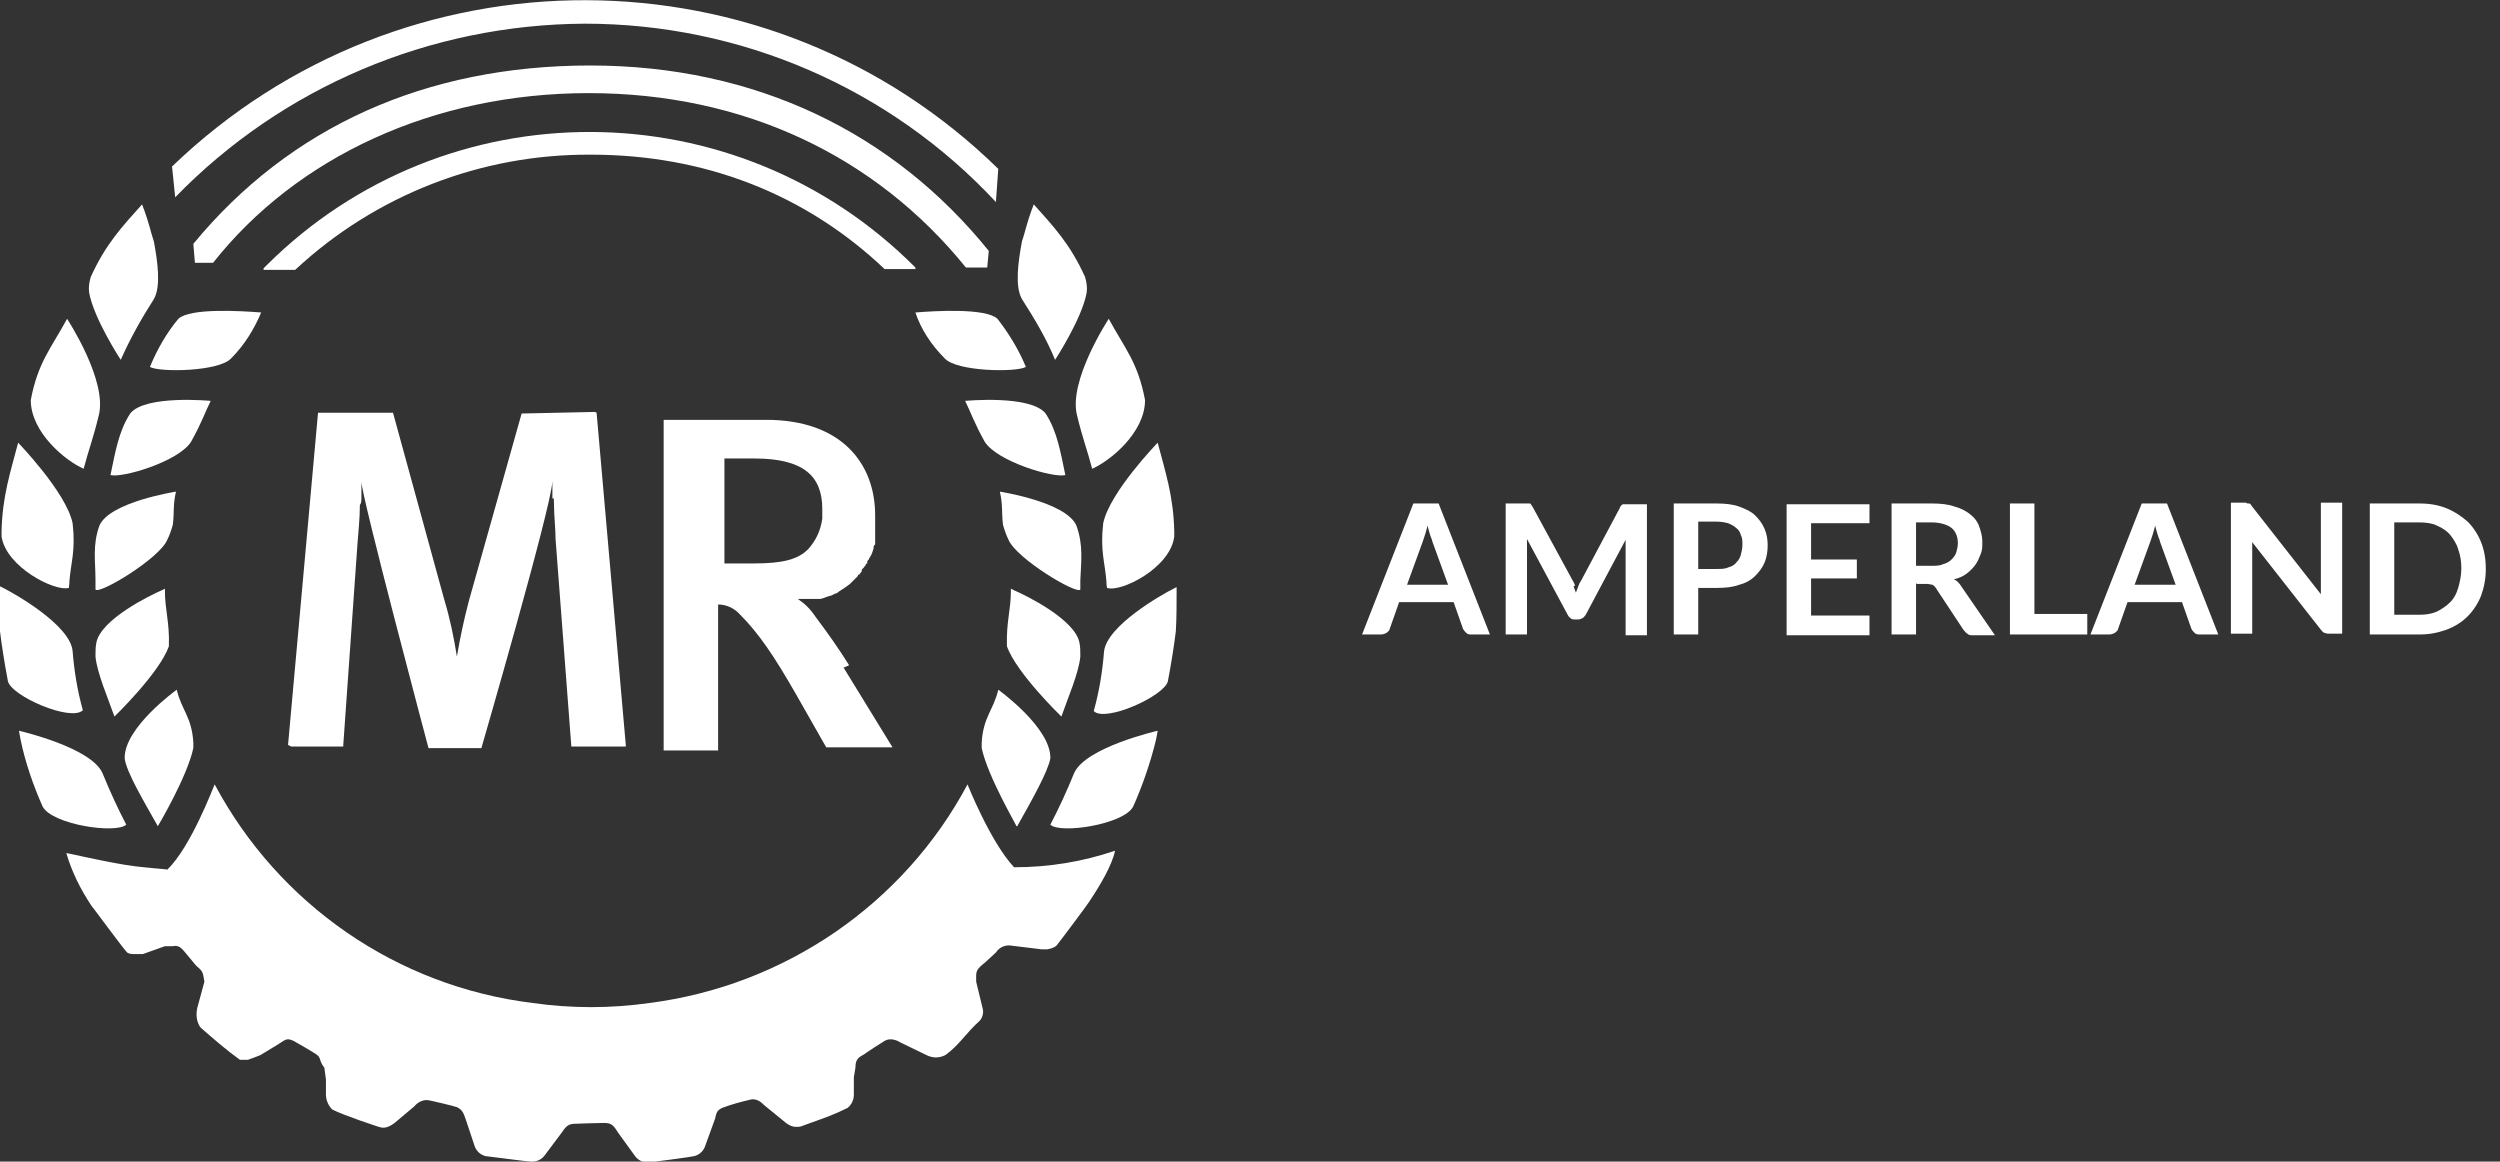 <?xml version="1.0" encoding="UTF-8"?>
<svg id="Ebene_1" data-name="Ebene 1" xmlns="http://www.w3.org/2000/svg" version="1.1" viewBox="0 0 316.8 147.2" width="316.8" height="147.2">
  <rect x="0" y="0" width="316.8" height="147.2" fill="#333333" stroke="none"/>
  <defs>
    <style>
      .cls-1 {
        fill-rule: evenodd;
      }

      .cls-1, .cls-2 {
        fill: #fff;
        stroke-width: 0px;
      }
    </style>
  </defs>
  <g id="Gruppe_260" data-name="Gruppe 260">
    <g id="Gruppe_243" data-name="Gruppe 243">
      <g id="Gruppe_245" data-name="Gruppe 245">
        <path id="Pfad_299" data-name="Pfad 299" class="cls-2" d="M107.6,84.3c-1.3-2.1-2.8-4.2-4.3-6.2h0c-.6-.9-1.3-1.6-2.2-2.2.5,0,1,0,1.6,0h.2c.2,0,.5,0,.7,0h.2c.5,0,.9-.3,1.4-.4h0c.2,0,.4-.2.7-.3h0c.2,0,.3-.2.5-.3h0c.5-.3.9-.6,1.3-.9h0l.5-.5h0l.3-.3q0,0,0,0l.2-.2c0,0,0-.2.2-.2h0c0,0,.2-.3.3-.4h0c0-.2,0-.3.2-.4,0,0,.2-.3.3-.4,0,0,0-.2.2-.2v-.2h0s0,0,0,0c0,0,0-.2.2-.3,0-.2.2-.3.2-.4h0c.2-.3.3-.7.4-1h0c0-.2,0-.4.2-.5h0v-.2c0,0,0-.3,0-.4,0-.2,0-.3,0-.5s0,0,0,0c0,.2,0,0,0,0h0c0-.2,0-.3,0-.5h0c0-.4,0-.7,0-1.1h0v-1h0c0-6.6-4.3-12.1-13.8-12.1h-13v41.9h6.9v-18.5c1.1,0,2.1.5,2.8,1.3,2.3,2.3,4.3,5.2,7.2,10.3l3.7,6.5h8.4l-6.2-10.1h0ZM91.8,71.4v-10.9h0v-2.4h3.8c6.2,0,8.6,2.2,8.6,6.4s0,.8,0,1.2h0c0,0,0,0,0,0-.2,1.5-.8,2.8-1.8,3.9-1.3,1.3-3.2,1.8-6.9,1.8h-3.6Z"/>
      </g>
      <path id="Pfad_300" data-name="Pfad 300" class="cls-2" d="M125.3,31.8c-12.1-15-29.6-23.5-50.5-23.5s-38.1,7.8-50.3,22.6l.2,2.4h2.3c10.6-13.4,27.9-21.5,47.6-21.5s36.4,8,47.8,22.1h2.7l.2-2.1h0Z"/>
      <g id="Gruppe_246" data-name="Gruppe 246">
        <path id="Pfad_301" data-name="Pfad 301" class="cls-2" d="M75.6,52.3l3.7,42.1v.2h-6.9l-2-26.3c0-1.3-.2-3-.2-4.4s-.2-.5-.2-.7c0-1,0-1.7,0-2.2-.2,3.5-9,33.8-9,33.8h-6.7s-8.6-32.3-8.5-33.8c0,.5,0,1.2,0,2.1s-.2.7-.2,1c0,1.6-.2,3.4-.3,4.8l-1.8,25.5v.2c0,0-6.6,0-6.6,0l-.4-.2,3.8-42.1h9.5l6.5,23.7c.7,2.3,1.2,4.7,1.6,7.2.4-2.4.9-4.7,1.5-7l6.7-23.8,9.3-.2h0Z"/>
      </g>
      <path id="Pfad_302" data-name="Pfad 302" class="cls-2" d="M116,33.9c-22.7-22.8-59.5-22.9-82.2-.3l-.4.4v.2h4c10.2-9.5,23.6-14.7,37.5-14.6,14.4,0,27.2,5,37.2,14.5h3.9c0,0,0-.2,0-.2h0Z"/>
      <g id="Gruppe_247" data-name="Gruppe 247">
        <path id="Pfad_303" data-name="Pfad 303" class="cls-2" d="M128.5,109.9c4.4,0,8.7-.7,12.8-2.1-.4,1.9-1.9,4.4-3.3,6.5-.1.2-3.3,4.5-4.1,5.5-.3.3-.7.4-1.2.5h-.7c-.2,0-3.9-.5-4.1-.5-.7,0-1.3.3-1.7.9l-1.3,1.2c-.7.6-1.2.9-1.2,1.7v.8l.8,3.3c.2.6,0,1.3-.4,1.7-1.6,1.4-2.5,3-4.3,4.3-.4.2-.8.3-1.2.3s-.8-.1-1.2-.3l-3.3-1.6c-.3-.2-.8-.4-1.2-.4s-.6.1-.8.2c-.2.1-2.5,1.6-2.6,1.7-.7.4-1.1.6-1.1,1.7l-.2,1.2v2.2c0,.7-.3,1.3-.8,1.7-1.6.8-3,1.3-4.7,1.9-.3.1-.8.3-1.1.4-.2.1-.5.1-.7.1-.5,0-.9-.2-1.3-.5l-2.7-2.2c-.6-.6-1-.8-1.6-.8-1.3.3-2.5.6-3.8,1.1-.6.3-.7.5-.9,1.4l-1.2,3.3c-.2.7-.7,1.2-1.4,1.4-.3.1-5.6.8-5.9.8-.7,0-1.3-.3-1.7-.9l-2.1-2.9c-.6-1-.9-1.2-1.8-1.2s-3.3.1-3.5.1c-.9,0-1.2.2-1.8,1.1l-2.1,2.8c-.4.6-1,.9-1.7.9s-5.7-.7-5.9-.7c-.7-.2-1.2-.7-1.4-1.4l-1.1-3.3c-.3-.9-.5-1.2-1.1-1.5-.2-.1-3.5-.9-3.8-.9-.6,0-1.2.3-1.6.8l-2.5,2.1c-.4.3-.9.6-1.4.6s-.4-.1-.6-.1c-.3-.1-4.3-1.4-5.9-2.2-.5-.5-.8-1.2-.8-1.9v-1.9c0,0-.2-1.5-.2-1.5-.7-.9-.4-1.2-.9-1.6-.2-.2-2.8-1.7-3-1.8s-.5-.2-.7-.2c-.4,0-.7.3-1.2.6l-2.3,1.4c-.5.2-1,.4-1.6.6h-1c-1.8-1.3-3.4-2.7-5-4.1-.5-.7-.6-1.6-.4-2.5l.9-3.3c-.2-1.2-.2-1.3-.9-1.9-.1,0-1.8-2.2-2-2.3-.3-.3-.7-.4-1.1-.3h-1l-2.8,1h-1c-.4,0-.7,0-1-.2-.8-.9-4.3-5.7-4.5-5.9-1.4-2.1-2.5-4.3-3.2-6.7.2,0,3.9.9,7.5,1.5,2.5.4,5,.5,5.3.6,3-2.9,5.8-10.4,6-10.8,8.1,15.2,23.1,25.6,40.3,27.7,4.9.7,9.9.7,14.8,0,17.1-2.2,32.2-12.5,40.3-27.7,0,0,2.9,7.3,5.9,10.5h0Z"/>
      </g>
      <path id="Pfad_304" data-name="Pfad 304" class="cls-2" d="M126.5,21.4c-29-28.4-75.4-28.5-104.7-.3l.4,3.9C35.8,11,54.5,3.1,74.1,3c19.7,0,38.6,8.1,52.1,22.6l.3-4.2h0Z"/>
      <g id="Gruppe_253" data-name="Gruppe 253">
        <g id="Gruppe_248" data-name="Gruppe 248">
          <path id="Pfad_305" data-name="Pfad 305" class="cls-1" d="M19.5,30.6c.5,2.7.9,5.7,0,7.3-1.6,2.5-3,5-4.2,7.7,0,0-3.4-5.2-4-8.5-.1-.7,0-1.3.2-2,1.9-4.2,4-6.4,6.5-9.2,0,0,.5,1.2,1,3,.2.8.6,2,.5,1.7h0Z"/>
        </g>
        <g id="Gruppe_249" data-name="Gruppe 249">
          <path id="Pfad_306" data-name="Pfad 306" class="cls-1" d="M10.6,59.4c-2.3-1-6.7-4.6-6.7-8.7.9-4.8,2.6-6.6,4.6-10.3,0,0,5.2,7.9,4,12.3-.7,2.9-1.3,4.4-1.9,6.7h0Z"/>
        </g>
        <path id="Pfad_308" data-name="Pfad 308" class="cls-1" d="M2.3,56.1s6.1,6.3,6.9,10.2c.4,3.4-.2,4.9-.4,7.3,0,.5-.1,1.1-.1.9-1.7.5-7.9-2.6-8.5-6.5,0,.2,0-.2,0-.7.1-4.4,1.1-7.4,2.1-11.2h0Z"/>
        <path id="Pfad_309" data-name="Pfad 309" class="cls-1" d="M1,86.3c-.4-2.1-.8-4.6-1-6.3h0v-5.7l.4.2c1.4.7,8.5,4.7,8.8,8,.2,2.5.6,5,1.3,7.5-1.5,1.5-9.1-1.8-9.5-3.7h0Z"/>
        <path id="Pfad_310" data-name="Pfad 310" class="cls-1" d="M5.4,102.2c-1.2-2.7-2.2-5.6-2.8-8.5l-.2-1.1s9.2,2.1,10.6,5.4c.9,2.2,1.9,4.4,3,6.5-1.3,1.2-9.4,0-10.6-2.3h0Z"/>
        <path id="Pfad_311" data-name="Pfad 311" class="cls-2" d="M20,104.7c-1.8-3.2-4-6.9-4.2-8.6-.1-3.9,6.6-8.7,6.6-8.7.6,2.6,1.9,3.4,2.1,6.7v.7c-.8,3.7-4.5,9.9-4.5,9.9h0Z"/>
        <g id="Gruppe_250" data-name="Gruppe 250">
          <path id="Pfad_312" data-name="Pfad 312" class="cls-2" d="M14.5,90.8c-.8-2.3-2.2-5.5-2.4-7.6,0-.6,0-1.2.1-1.7.5-3,6.9-6.1,8.3-6.7l.4-.2v.3c0,2.4.6,3.9.5,7-1.2,3.4-6.9,8.9-6.9,8.9h0Z"/>
        </g>
        <g id="Gruppe_251" data-name="Gruppe 251">
          <path id="Pfad_314" data-name="Pfad 314" class="cls-2" d="M12.6,66.6c1.3-3,9.7-4.3,9.7-4.3-.4,1.7-.2,2.6-.4,4.2-.2.7-.4,1.3-.7,1.9-1,2.4-8.7,7-9.1,6.3,0,0,0-.7,0-1.2,0-2.4-.4-4.4.5-6.9h0Z"/>
        </g>
        <path id="Pfad_315" data-name="Pfad 315" class="cls-2" d="M24.2,56c-1.6,2.5-8.7,4.6-10.2,4.2.6-2.8,1-5.5,2.5-7.8,1.9-2.4,10.2-1.6,10.2-1.6h0c-.7,1.4-1.2,2.9-2.5,5.2h0Z"/>
        <g id="Gruppe_252" data-name="Gruppe 252">
          <path id="Pfad_316" data-name="Pfad 316" class="cls-2" d="M29.3,45.4c-1.5,1.7-9.1,1.8-10.3,1.1.9-2.2,2.1-4.3,3.6-6.1,1.5-1.4,8-1,10.5-.8-.9,2.1-2.1,4.1-3.8,5.8Z"/>
        </g>
      </g>
      <g id="Gruppe_259" data-name="Gruppe 259">
        <g id="Gruppe_254" data-name="Gruppe 254">
          <path id="Pfad_317" data-name="Pfad 317" class="cls-1" d="M129.5,30.6c-.5,2.7-.9,5.7,0,7.3,1.6,2.5,3.1,5,4.2,7.7,0,0,3.4-5.2,4-8.5.1-.7,0-1.3-.2-2-1.9-4.2-4-6.4-6.5-9.2,0,0-.5,1.2-1,3-.2.8-.6,2-.5,1.7h0Z"/>
        </g>
        <g id="Gruppe_255" data-name="Gruppe 255">
          <path id="Pfad_318" data-name="Pfad 318" class="cls-1" d="M138.4,59.4c2.3-1,6.7-4.6,6.7-8.7-.9-4.8-2.6-6.6-4.6-10.3,0,0-5.2,7.9-4,12.3.7,2.9,1.3,4.4,1.9,6.7h0Z"/>
        </g>
        <path id="Pfad_320" data-name="Pfad 320" class="cls-1" d="M146.7,56.1s-6.1,6.3-6.9,10.2c-.4,3.4.2,4.9.4,7.3,0,.5.1,1.1.1.9,1.7.6,8-2.5,8.5-6.5,0,.2,0-.2,0-.7-.1-4.4-1.1-7.4-2.1-11.2h0Z"/>
        <path id="Pfad_321" data-name="Pfad 321" class="cls-1" d="M148,86.3c.4-2.1.8-4.6,1-6.3h0c.1-1.7.1-3.3.1-5.1v-.5l-.4.2c-1.4.7-8.5,4.7-8.8,8-.2,2.5-.6,5-1.3,7.5,1.4,1.5,9-1.9,9.4-3.8h0Z"/>
        <path id="Pfad_322" data-name="Pfad 322" class="cls-1" d="M143.6,102.2c1.2-2.7,2.2-5.6,2.9-8.5l.2-1.1s-9.2,2.1-10.6,5.4c-.9,2.2-1.9,4.4-3,6.5,1.2,1.2,9.3,0,10.5-2.3h0Z"/>
        <path id="Pfad_323" data-name="Pfad 323" class="cls-2" d="M128.9,104.7c1.8-3.2,3.9-6.9,4.2-8.6.1-3.9-6.6-8.7-6.6-8.7-.6,2.6-1.9,3.4-2.1,6.7,0,.2,0,.5,0,.7.8,3.7,4.5,9.9,4.4,9.9h0Z"/>
        <g id="Gruppe_256" data-name="Gruppe 256">
          <path id="Pfad_324" data-name="Pfad 324" class="cls-2" d="M134.5,90.8c.8-2.3,2.2-5.5,2.4-7.6,0-.6,0-1.2-.1-1.7-.5-3-6.9-6.1-8.3-6.7l-.4-.2v.3c0,2.4-.6,3.9-.5,7,1.2,3.4,6.9,8.9,6.9,8.9h0Z"/>
        </g>
        <g id="Gruppe_257" data-name="Gruppe 257">
          <path id="Pfad_326" data-name="Pfad 326" class="cls-2" d="M136.4,66.6c-1.3-3-9.7-4.3-9.7-4.3.4,1.7.2,2.6.4,4.2.2.7.4,1.3.7,1.9,1,2.4,8.7,7,9.1,6.3,0,0,0-.7,0-1.2.1-2.4.4-4.4-.5-6.9h0Z"/>
        </g>
        <path id="Pfad_327" data-name="Pfad 327" class="cls-2" d="M124.8,56c1.6,2.5,8.7,4.6,10.2,4.2-.6-2.8-1-5.5-2.5-7.8-1.9-2.4-10.2-1.6-10.2-1.6h0c.7,1.4,1.2,2.9,2.5,5.2h0Z"/>
        <g id="Gruppe_258" data-name="Gruppe 258">
          <path id="Pfad_328" data-name="Pfad 328" class="cls-2" d="M119.7,45.4c1.5,1.7,9.1,1.8,10.3,1.1-.9-2.2-2.2-4.3-3.6-6.1-1.5-1.4-8-1-10.4-.8.7,2.1,2,4.1,3.7,5.8Z"/>
        </g>
      </g>
    </g>
  </g>
  <g>
    <path class="cls-2" d="M188.9,80.4h-2.4c-.3,0-.5,0-.7-.2s-.3-.3-.4-.5l-1.2-3.4h-6.9l-1.2,3.4c0,.2-.2.3-.4.5-.2.1-.4.2-.7.2h-2.4l6.5-16.6h3.2l6.5,16.6ZM178.2,74.1h5.3l-2-5.5c0-.2-.2-.5-.3-.9-.1-.3-.2-.7-.3-1.1-.1.4-.2.8-.3,1.1-.1.3-.2.6-.3.9l-2,5.5Z"/>
    <path class="cls-2" d="M199.4,74.3c.1.3.2.5.3.8.1-.3.2-.5.3-.8.1-.3.2-.5.4-.8l4.9-9.2c0-.1.1-.2.2-.3,0,0,.1-.1.2-.1,0,0,.2,0,.3,0s.2,0,.4,0h2.3v16.6h-2.7v-10.7c0-.2,0-.4,0-.7s0-.5,0-.7l-5,9.4c-.1.2-.3.4-.4.5-.2.1-.4.2-.6.2h-.4c-.2,0-.5,0-.6-.2-.2-.1-.3-.3-.4-.5l-5.1-9.5c0,.3,0,.5,0,.7,0,.2,0,.5,0,.7v10.7h-2.7v-16.6h2.3c.1,0,.3,0,.4,0s.2,0,.3,0c0,0,.2,0,.2.1,0,0,.1.2.2.3l5,9.2c.1.2.3.5.4.8Z"/>
    <path class="cls-2" d="M215.2,74.5v5.9h-3.1v-16.6h5.4c1.1,0,2.1.1,2.9.4.8.3,1.5.6,2,1.1.5.5.9,1,1.2,1.7.3.7.4,1.4.4,2.1s-.1,1.5-.4,2.2-.7,1.2-1.2,1.7c-.5.5-1.2.9-2,1.1-.8.3-1.7.4-2.8.4h-2.3ZM215.2,72.1h2.3c.6,0,1.1,0,1.5-.2.4-.1.8-.3,1-.6.3-.3.5-.6.6-1,.1-.4.2-.8.2-1.3s0-.8-.2-1.2c-.1-.4-.3-.7-.6-.9-.3-.3-.6-.4-1-.6-.4-.1-.9-.2-1.5-.2h-2.3v6Z"/>
    <path class="cls-2" d="M236.9,63.8v2.5h-7.4v4.6h5.8v2.4h-5.8v4.7h7.4v2.5h-10.5v-16.6h10.5Z"/>
    <path class="cls-2" d="M242.8,73.9v6.5h-3.1v-16.6h5.1c1.1,0,2.1.1,2.9.4.8.2,1.5.6,2,1s.9.9,1.1,1.5c.2.6.4,1.2.4,1.9s0,1.1-.2,1.6c-.2.5-.4,1-.7,1.4-.3.4-.7.8-1.1,1.1s-1,.6-1.6.7c.4.2.7.5,1,1l4.2,6.1h-2.8c-.3,0-.5,0-.7-.2-.2-.1-.3-.3-.5-.5l-3.5-5.3c-.1-.2-.3-.3-.4-.4-.2,0-.4-.1-.7-.1h-1.3ZM242.8,71.7h1.9c.6,0,1.1,0,1.5-.2.4-.1.8-.3,1.1-.6.3-.3.5-.6.6-.9.1-.4.2-.7.2-1.2,0-.8-.3-1.5-.8-1.9s-1.4-.7-2.5-.7h-2v5.5Z"/>
    <path class="cls-2" d="M257.8,77.8h6.7v2.6h-9.8v-16.6h3.1v14.1Z"/>
    <path class="cls-2" d="M281.2,80.4h-2.4c-.3,0-.5,0-.7-.2s-.3-.3-.4-.5l-1.2-3.4h-6.9l-1.2,3.4c0,.2-.2.3-.4.5-.2.1-.4.2-.7.2h-2.4l6.5-16.6h3.2l6.5,16.6ZM270.4,74.1h5.3l-2-5.5c0-.2-.2-.5-.3-.9-.1-.3-.2-.7-.3-1.1-.1.4-.2.8-.3,1.1-.1.3-.2.6-.3.9l-2,5.5Z"/>
    <path class="cls-2" d="M284.8,63.8c0,0,.2,0,.2,0,0,0,.1,0,.2.1,0,0,.1.2.2.3l8.7,11.1c0-.3,0-.5,0-.8s0-.5,0-.7v-10.1h2.7v16.6h-1.6c-.2,0-.4,0-.6-.1-.2,0-.3-.2-.5-.4l-8.7-11.1c0,.2,0,.5,0,.7,0,.2,0,.5,0,.7v10.2h-2.7v-16.6h1.6c.1,0,.3,0,.3,0Z"/>
    <path class="cls-2" d="M315,72.1c0,1.2-.2,2.3-.6,3.4-.4,1-1,1.9-1.7,2.6-.7.7-1.6,1.3-2.7,1.7s-2.2.6-3.4.6h-6.3v-16.6h6.3c1.3,0,2.4.2,3.4.6s1.9,1,2.7,1.7c.7.7,1.3,1.6,1.7,2.6.4,1,.6,2.1.6,3.4ZM311.9,72.1c0-.9-.1-1.7-.4-2.5-.2-.7-.6-1.3-1-1.8s-1-.9-1.7-1.2c-.6-.3-1.4-.4-2.2-.4h-3.2v11.7h3.2c.8,0,1.5-.1,2.2-.4.6-.3,1.2-.7,1.7-1.2.5-.5.8-1.1,1-1.8.2-.7.4-1.5.4-2.5Z"/>
  </g>
</svg>